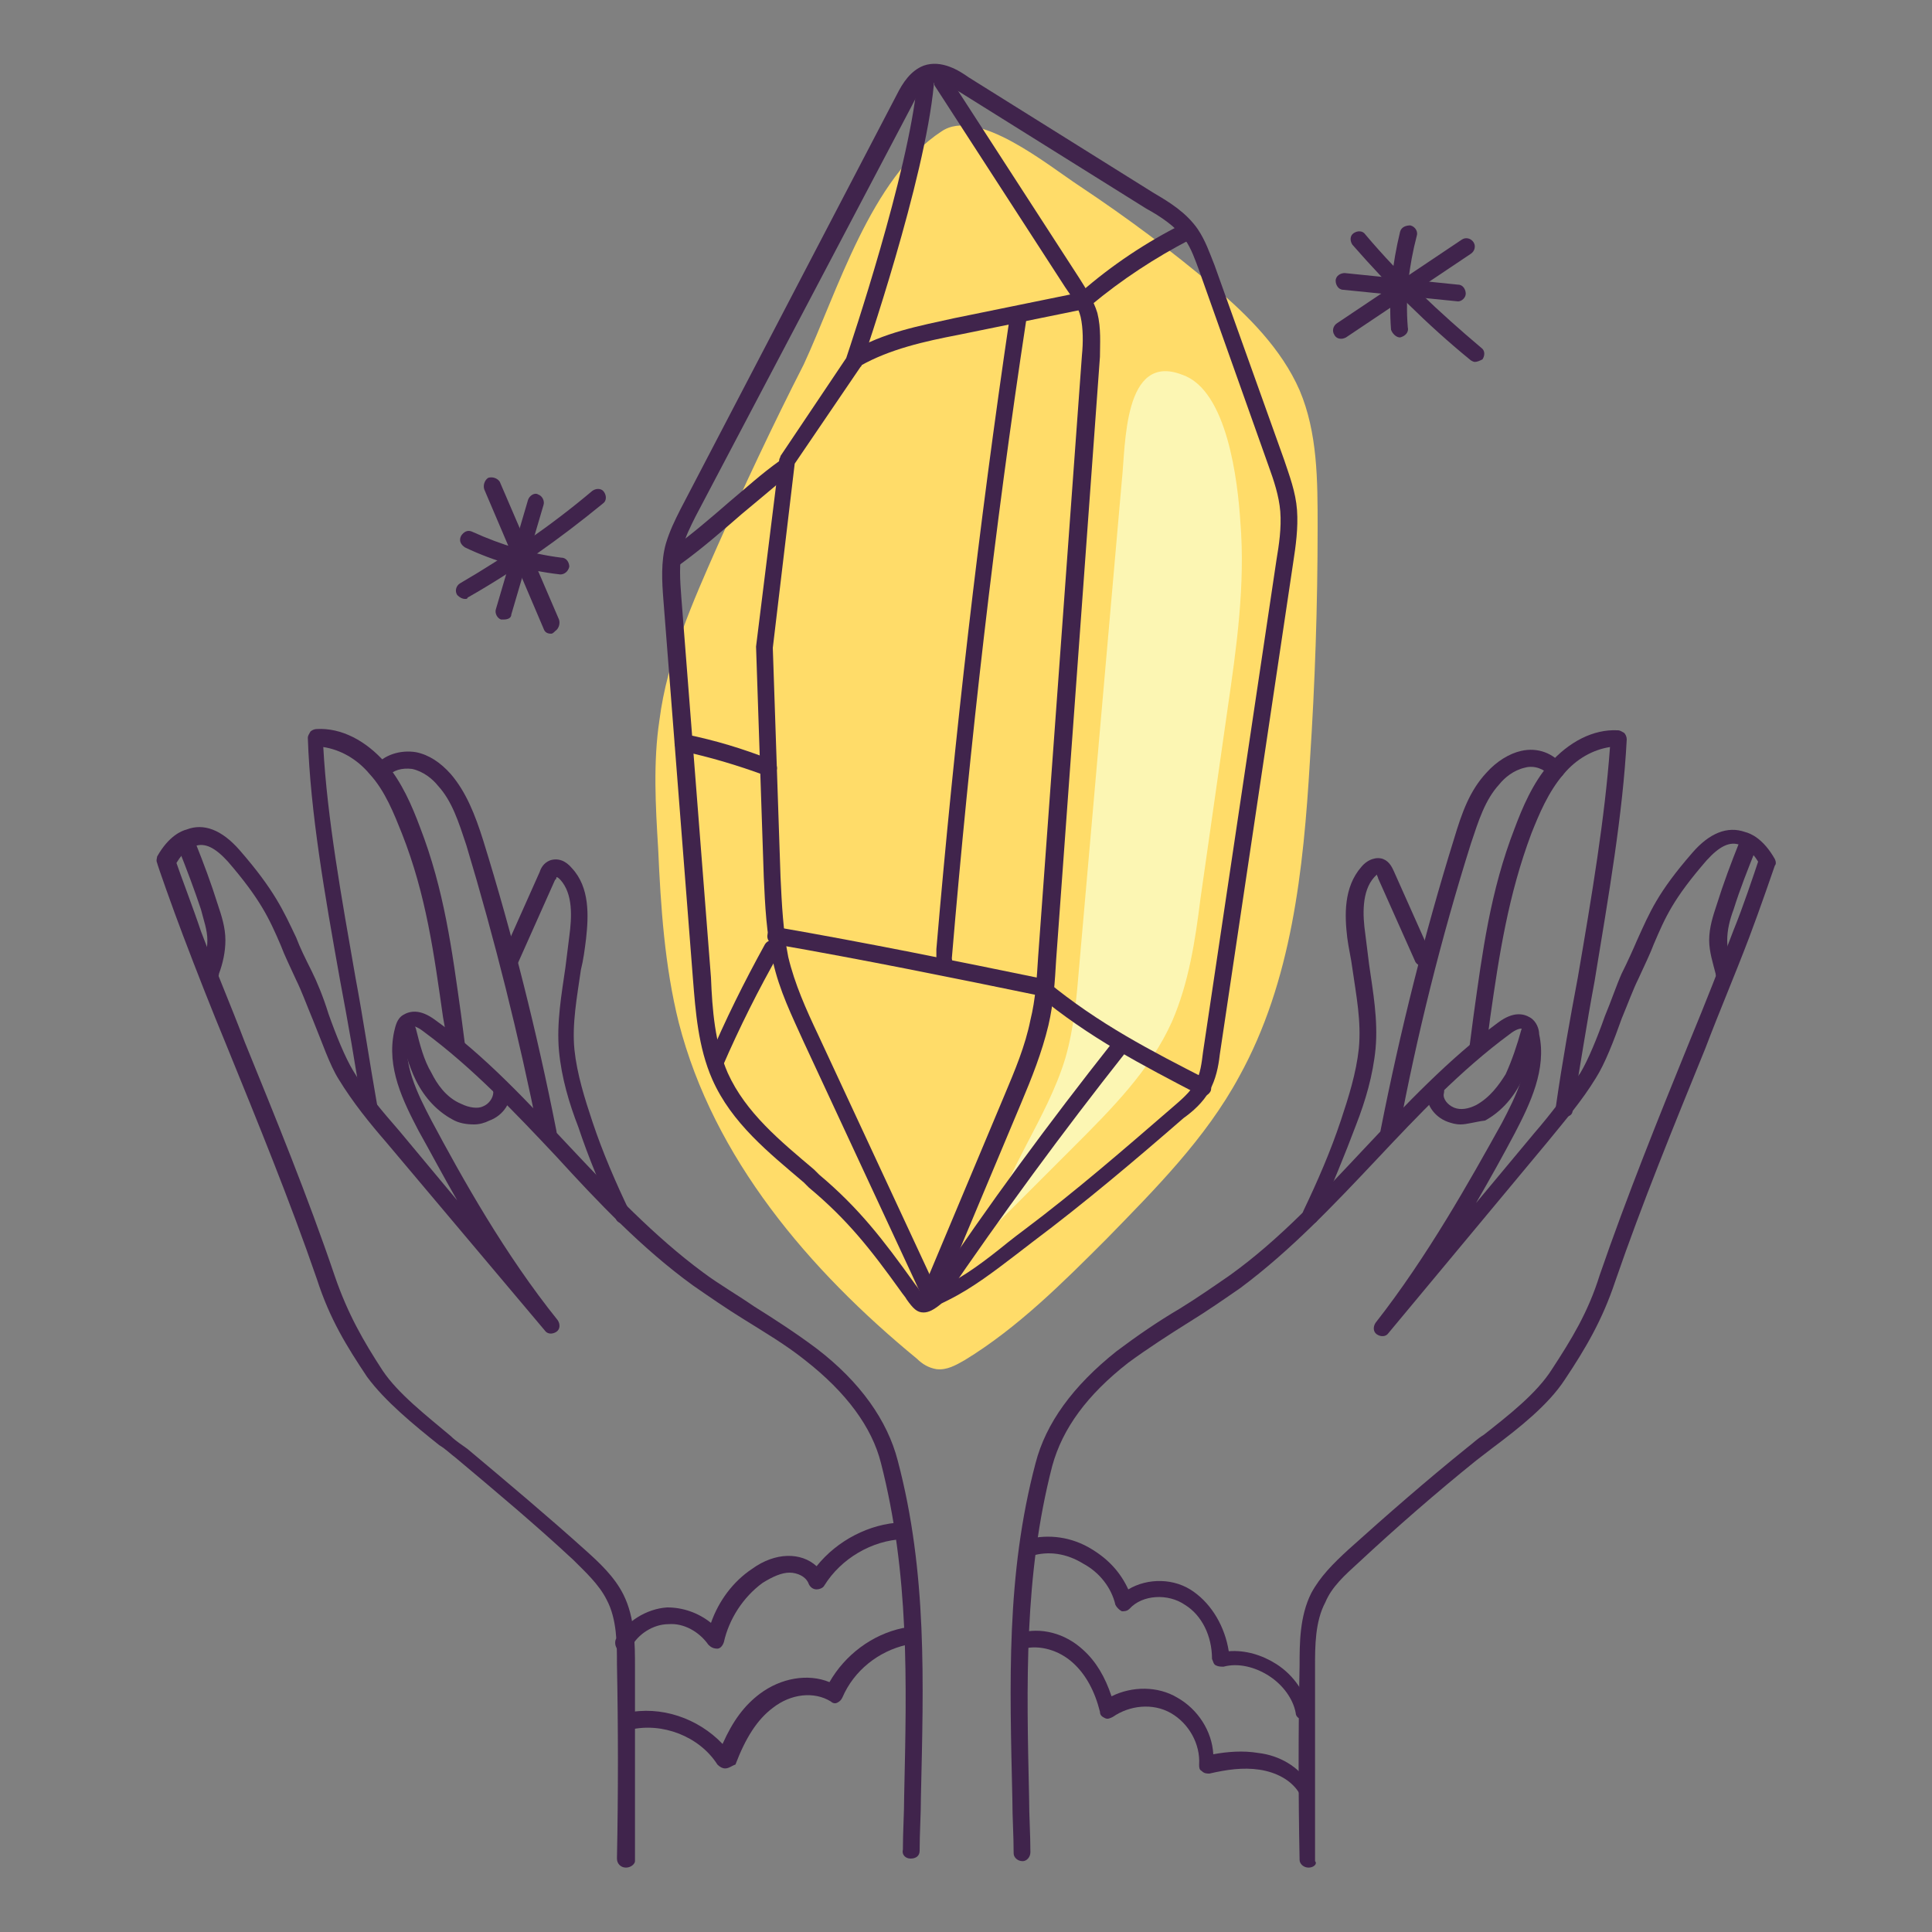 <?xml version="1.0" encoding="UTF-8"?> <svg xmlns="http://www.w3.org/2000/svg" xmlns:xlink="http://www.w3.org/1999/xlink" version="1.1" id="Layer_1" x="0px" y="0px" viewBox="0 0 150 150" style="enable-background:new 0 0 150 150;" xml:space="preserve"><rect x="0" y="0" width="150" height="150" fill="#808080" stroke="none"/> <style type="text/css"> .st0{fill:#FFDC69;} .st1{fill:#FCF6B3;} .st2{fill:#40244C;} </style> <g> <path class="st0" d="M55.7,42.4c-1.9,4.3-3.9,8.8-4.5,13.5c-0.5,3.3-0.3,6.7-0.1,10c0.2,4.5,0.5,9.1,1.6,13.5 c2.7,10.5,10.1,19.2,18.5,26.1c0.4,0.4,0.9,0.7,1.5,0.8c0.8,0.1,1.5-0.3,2.2-0.7c4.1-2.5,7.6-6,11-9.4c3.8-3.9,7.7-7.8,10.3-12.6 c4.1-7.4,5-16.1,5.5-24.5c0.4-6.1,0.6-12.1,0.6-18.2c0-3.6,0-7.3-1.4-10.6c-1.4-3.2-4-5.8-6.6-8c-3.3-2.8-6.8-5.4-10.4-7.8 c-2.6-1.7-8-6.2-10.8-4.3c-5.5,3.6-8.1,12.5-10.7,18.1C60,33,57.8,37.7,55.7,42.4z"></path> <path class="st1" d="M87.1,37.3c-1.1,12.5-2.2,25-3.3,37.6c-0.2,2.4-0.4,4.9-1.1,7.3c-1.4,4.6-4.6,8.6-5.8,13.3 c2.1-2.1,4.3-4.3,6.4-6.4c3-3,6-6,7.7-9.8c1.3-3,1.8-6.3,2.2-9.5c0.7-4.9,1.4-9.8,2.1-14.7c0.7-4.8,1.4-9.7,1-14.6 c-0.2-3.1-1-10.2-4.5-11.4C87.2,27.3,87.4,34.6,87.1,37.3z"></path> <g> <path class="st2" d="M48.6,145C48.6,145,48.6,145,48.6,145c-0.4,0-0.7-0.3-0.7-0.7c0.1-5,0.1-10.1,0-15.1c0-1.6,0-3.5-0.8-5 c-0.6-1.2-1.7-2.2-2.6-3.1c-2.9-2.7-6-5.3-9.1-7.9c-0.4-0.3-0.8-0.7-1.3-1c-2-1.6-4.2-3.4-5.6-5.3c-1.6-2.4-2.9-4.5-3.9-7.6 c-2.1-6.1-4.6-12.2-7-18.1c-1.2-2.9-2.3-5.7-3.4-8.6c-0.8-2.1-2-5.5-2-5.6c-0.1-0.2,0-0.4,0-0.5c0.9-1.6,1.9-2,2.3-2.1 c1.3-0.5,2.7,0,4.1,1.6c2.7,3.1,3.4,4.7,4.4,6.8c0.3,0.8,0.7,1.6,1.2,2.6c0.4,0.8,0.9,2,1.3,3.3c0.6,1.7,1.3,3.4,1.9,4.4 c1,1.7,2.3,3.2,3.6,4.7l4.5,5.4c-1.1-1.9-2.1-3.8-3-5.4c-1.2-2.3-2.5-4.9-1.9-7.7c0.1-0.4,0.2-1,0.7-1.3c0.5-0.3,1.3-0.5,2.5,0.4 C37.7,82,41,85.6,44.2,89c3.2,3.4,6.6,7,10.4,9.8c1.2,0.9,2.6,1.7,3.9,2.6c1.6,1,3.3,2.1,4.9,3.3c3.4,2.6,5.5,5.6,6.3,8.7 c2.3,8.7,2,17.2,1.8,26.1c0,1.4-0.1,2.8-0.1,4.2c0,0.4-0.3,0.6-0.7,0.6c0,0,0,0,0,0c-0.4,0-0.7-0.3-0.6-0.7c0-1.4,0.1-2.8,0.1-4.2 c0.2-8.9,0.4-17.2-1.8-25.8c-0.7-2.8-2.7-5.5-5.9-8c-1.5-1.2-3.2-2.2-4.8-3.2c-1.3-0.8-2.6-1.7-3.9-2.6c-4-2.9-7.4-6.5-10.6-10 c-3.2-3.4-6.5-6.9-10.3-9.7c-0.5-0.4-0.9-0.5-1-0.4c-0.1,0-0.1,0.2-0.2,0.5c-0.5,2.3,0.7,4.7,1.8,6.8c2.4,4.5,5.7,10.4,9.8,15.5 c0.2,0.3,0.2,0.7-0.1,0.9c-0.3,0.2-0.7,0.2-0.9-0.1L30,88.7c-1.3-1.5-2.6-3.1-3.7-4.9c-0.7-1.1-1.3-2.9-2-4.6 c-0.5-1.2-0.9-2.3-1.3-3.1c-0.5-1.1-0.9-1.9-1.2-2.7c-0.9-2.1-1.6-3.6-4.1-6.5c-1-1.1-1.8-1.5-2.6-1.2c-0.3,0.1-0.8,0.3-1.4,1.3 c0.3,0.9,1.3,3.5,1.9,5.3c1.1,2.9,2.3,5.7,3.4,8.6c2.4,5.9,4.9,12,7,18.2c1,2.9,2.2,5,3.7,7.3c1.2,1.8,3.4,3.5,5.3,5.1 c0.4,0.4,0.9,0.7,1.3,1c3.1,2.6,6.2,5.2,9.2,7.9c1,0.9,2.2,2,2.9,3.4c0.9,1.8,0.9,3.9,0.9,5.6c0,5,0,10.1,0,15.1 C49.3,144.7,49,145,48.6,145z"></path> <path class="st2" d="M48.4,95c-0.2,0-0.5-0.1-0.6-0.4c-1.1-2.3-2.1-4.7-2.9-7.1c-0.7-1.8-1.3-3.8-1.5-5.9 c-0.2-2.2,0.2-4.4,0.5-6.5c0.1-0.8,0.2-1.6,0.3-2.4c0.2-1.5,0.3-3.3-0.7-4.4c-0.1-0.1-0.2-0.2-0.3-0.2c0,0,0,0.2-0.1,0.2l-2.9,6.5 c-0.1,0.3-0.5,0.5-0.9,0.3c-0.3-0.1-0.5-0.5-0.3-0.9l2.9-6.5c0.1-0.3,0.3-0.7,0.8-0.9c0.6-0.2,1.2,0,1.7,0.6 c1.4,1.5,1.3,3.7,1.1,5.5c-0.1,0.8-0.2,1.6-0.4,2.4c-0.3,2.1-0.7,4.2-0.5,6.2c0.2,1.9,0.8,3.8,1.4,5.6c0.8,2.4,1.8,4.7,2.9,7 c0.2,0.3,0,0.7-0.3,0.9C48.6,95,48.5,95,48.4,95z"></path> <path class="st2" d="M42.4,88.5c-0.3,0-0.6-0.2-0.6-0.5c-1.5-7.5-3.4-15.1-5.6-22.4c-0.6-1.8-1.1-3.4-2.2-4.6 c-0.4-0.5-1.1-1.1-2-1.3c-0.8-0.1-1.5,0.1-1.9,0.6c-0.2,0.3-0.6,0.3-0.9,0.1c-0.3-0.2-0.3-0.6-0.1-0.9c0.7-0.9,2-1.3,3.2-1.1 c1,0.2,1.9,0.8,2.7,1.7c1.2,1.4,1.9,3.2,2.5,5.1c2.3,7.4,4.2,15,5.7,22.6c0.1,0.4-0.2,0.7-0.5,0.8C42.5,88.5,42.5,88.5,42.4,88.5z "></path> <path class="st2" d="M28.7,86.7c-0.3,0-0.6-0.2-0.6-0.6c-0.5-3.5-1.1-6.8-1.7-10c-1.2-6.7-2.3-13-2.5-18.8c0-0.2,0.1-0.3,0.2-0.5 c0.1-0.1,0.3-0.2,0.5-0.2c1.9-0.1,3.8,0.9,5.3,2.6c1.3,1.5,2.1,3.4,2.7,5c1.9,4.9,2.5,9.6,3.2,14.6l0.3,2.3 c0.1,0.4-0.2,0.7-0.6,0.7c-0.4,0-0.7-0.2-0.7-0.6L34.4,79c-0.7-4.9-1.3-9.5-3.2-14.3c-0.6-1.5-1.3-3.3-2.5-4.6 c-1-1.2-2.3-1.9-3.6-2.1c0.3,5.5,1.4,11.6,2.5,17.9c0.6,3.2,1.1,6.6,1.7,10C29.4,86.3,29.1,86.6,28.7,86.7 C28.7,86.7,28.7,86.7,28.7,86.7z"></path> <path class="st2" d="M16.4,76.1c-0.1,0-0.1,0-0.2,0c-0.4-0.1-0.6-0.5-0.5-0.8c0.2-0.7,0.4-1.5,0.4-2.3c0-0.8-0.3-1.6-0.5-2.4 c-0.5-1.5-1.1-3.1-1.7-4.6c-0.1-0.3,0-0.7,0.4-0.9c0.3-0.1,0.7,0,0.9,0.4c0.6,1.5,1.2,3.1,1.7,4.7c0.3,0.9,0.6,1.8,0.6,2.8 c0,0.9-0.2,1.8-0.5,2.6C17,75.9,16.7,76.1,16.4,76.1z"></path> <path class="st2" d="M36.8,87.3c-0.6,0-1.2-0.1-1.7-0.4c-1.1-0.6-2.1-1.6-2.8-3c-0.6-1.2-0.9-2.5-1.3-3.7 c-0.1-0.4,0.1-0.7,0.5-0.8c0.4-0.1,0.7,0.1,0.8,0.5c0.3,1.2,0.6,2.4,1.2,3.4c0.4,0.8,1.1,1.9,2.3,2.4c0.6,0.3,1.3,0.4,1.7,0.2 c0.5-0.2,0.8-0.7,0.8-1.1c-0.1-0.4,0.2-0.7,0.5-0.8c0.4-0.1,0.7,0.2,0.8,0.5c0.2,1-0.5,2.1-1.6,2.5C37.6,87.2,37.2,87.3,36.8,87.3 z"></path> <path class="st2" d="M101.6,145c-0.4,0-0.7-0.3-0.7-0.6c-0.1-5-0.1-10.1,0-15.1c0-1.7,0-3.8,0.9-5.6c0.7-1.3,1.7-2.3,2.9-3.4 c3-2.7,6.1-5.4,9.2-7.9c0.4-0.3,0.8-0.7,1.3-1c1.9-1.5,4.1-3.2,5.3-5.1c1.5-2.3,2.8-4.4,3.7-7.3c2.1-6.1,4.6-12.3,7-18.2 c1.2-2.9,2.3-5.7,3.4-8.6c0.7-1.7,1.6-4.4,1.9-5.3c-0.6-1-1.2-1.2-1.4-1.3c-0.8-0.3-1.6,0.1-2.6,1.2c-2.6,3-3.2,4.4-4.1,6.5 c-0.3,0.8-0.7,1.6-1.2,2.7c-0.4,0.8-0.8,1.9-1.3,3.1c-0.6,1.7-1.3,3.5-2,4.6c-1.1,1.8-2.4,3.3-3.7,4.9l-12.4,14.9 c-0.2,0.3-0.6,0.3-0.9,0.1c-0.3-0.2-0.3-0.6-0.1-0.9c4-5.1,7.3-11,9.8-15.5c1.1-2.1,2.3-4.5,1.8-6.8c-0.1-0.3-0.2-0.5-0.2-0.5 c-0.1-0.1-0.5,0-1,0.4c-3.8,2.8-7.1,6.3-10.3,9.7c-3.3,3.5-6.7,7.1-10.6,10c-1.3,0.9-2.6,1.8-3.9,2.6c-1.6,1-3.3,2.1-4.8,3.2 c-3.2,2.5-5.1,5.1-5.9,8c-2.2,8.5-2,16.9-1.8,25.8c0,1.4,0.1,2.8,0.1,4.2c0,0.4-0.3,0.7-0.6,0.7c-0.4,0-0.7-0.3-0.7-0.6 c0-1.4-0.1-2.8-0.1-4.2c-0.2-9-0.5-17.4,1.8-26.1c0.8-3.1,2.9-6,6.3-8.7c1.6-1.2,3.2-2.3,4.9-3.3c1.3-0.8,2.6-1.7,3.9-2.6 c3.9-2.8,7.2-6.4,10.4-9.8c3.2-3.4,6.6-7,10.4-9.8c1.2-0.9,2-0.7,2.5-0.4c0.5,0.3,0.7,0.9,0.7,1.3c0.6,2.7-0.7,5.4-1.9,7.7 c-0.9,1.7-1.9,3.5-3,5.4l4.5-5.4c1.3-1.5,2.5-3.1,3.6-4.7c0.6-1,1.3-2.7,1.9-4.4c0.5-1.2,0.9-2.4,1.3-3.3c0.5-1,0.9-1.9,1.2-2.6 c1-2.2,1.6-3.7,4.3-6.8c1.3-1.5,2.7-2.1,4.1-1.6c0.4,0.1,1.4,0.5,2.3,2.1c0.1,0.2,0.1,0.4,0,0.5c0,0-1.2,3.5-2,5.6 c-1.1,2.9-2.3,5.7-3.4,8.6c-2.4,5.9-4.9,12-7,18.1c-1,3-2.3,5.2-3.9,7.6c-1.3,2-3.6,3.8-5.6,5.3c-0.4,0.3-0.9,0.7-1.3,1 c-3.1,2.5-6.2,5.2-9.1,7.9c-1.1,1-2.1,1.9-2.6,3.1c-0.8,1.5-0.8,3.4-0.8,5c0,5,0,10.1,0,15.1C102.3,144.7,102,145,101.6,145 C101.6,145,101.6,145,101.6,145z"></path> <path class="st2" d="M101.8,95c-0.1,0-0.2,0-0.3-0.1c-0.3-0.2-0.5-0.5-0.3-0.9c1.1-2.3,2.1-4.6,2.9-7c0.6-1.8,1.2-3.7,1.4-5.6 c0.2-2.1-0.2-4.1-0.5-6.2c-0.1-0.8-0.3-1.6-0.4-2.4c-0.2-1.7-0.3-3.9,1.1-5.5c0.5-0.6,1.2-0.8,1.7-0.6c0.5,0.2,0.7,0.7,0.8,0.9 l2.9,6.5c0.1,0.3,0,0.7-0.3,0.9c-0.3,0.1-0.7,0-0.9-0.3l-2.9-6.5c0-0.1-0.1-0.2-0.1-0.3c0,0-0.1,0.1-0.2,0.2c-1,1.1-0.9,3-0.7,4.4 c0.1,0.8,0.2,1.6,0.3,2.4c0.3,2.1,0.7,4.3,0.5,6.5c-0.2,2.1-0.8,4.1-1.5,5.9c-0.9,2.4-1.9,4.8-2.9,7.1 C102.3,94.9,102.1,95,101.8,95z"></path> <path class="st2" d="M107.8,88.5c0,0-0.1,0-0.1,0c-0.4-0.1-0.6-0.4-0.5-0.8c1.5-7.6,3.4-15.2,5.7-22.6c0.6-2,1.2-3.7,2.5-5.1 c0.8-0.9,1.8-1.5,2.7-1.7c1.3-0.3,2.5,0.2,3.2,1.1c0.2,0.3,0.2,0.7-0.1,0.9c-0.3,0.2-0.7,0.2-0.9-0.1c-0.4-0.5-1.2-0.8-1.9-0.6 c-0.9,0.2-1.6,0.8-2,1.3c-1.1,1.2-1.6,2.8-2.2,4.6c-2.3,7.3-4.2,14.9-5.6,22.4C108.4,88.3,108.1,88.5,107.8,88.5z"></path> <path class="st2" d="M121.5,86.7C121.5,86.7,121.5,86.7,121.5,86.7c-0.5-0.1-0.7-0.4-0.7-0.8c0.5-3.5,1.1-6.8,1.7-10 c1.1-6.4,2.1-12.4,2.5-17.9c-1.3,0.2-2.6,0.9-3.6,2.1c-1.2,1.4-1.9,3.1-2.5,4.6c-1.8,4.8-2.5,9.4-3.2,14.3l-0.3,2.3 c-0.1,0.4-0.4,0.6-0.7,0.6c-0.4-0.1-0.6-0.4-0.6-0.7l0.3-2.3c0.7-5,1.3-9.7,3.2-14.6c0.6-1.6,1.4-3.5,2.7-5 c1.5-1.7,3.4-2.7,5.3-2.6c0.2,0,0.3,0.1,0.5,0.2c0.1,0.1,0.2,0.3,0.2,0.5c-0.3,5.8-1.4,12.1-2.5,18.8c-0.6,3.2-1.1,6.5-1.7,10 C122.1,86.5,121.9,86.7,121.5,86.7z"></path> <path class="st2" d="M133.8,76.1c-0.3,0-0.6-0.2-0.6-0.5c-0.2-0.8-0.5-1.7-0.5-2.6c0-1,0.3-1.9,0.6-2.8c0.5-1.6,1.1-3.2,1.7-4.7 c0.1-0.3,0.5-0.5,0.9-0.4c0.3,0.1,0.5,0.5,0.4,0.9c-0.6,1.5-1.2,3-1.7,4.6c-0.3,0.8-0.5,1.6-0.5,2.4c0,0.7,0.2,1.5,0.4,2.3 c0.1,0.4-0.1,0.7-0.5,0.8C133.9,76.1,133.9,76.1,133.8,76.1z"></path> <path class="st2" d="M113.4,87.3c-0.4,0-0.7-0.1-1-0.2c-1.1-0.4-1.8-1.5-1.6-2.5c0.1-0.4,0.4-0.6,0.8-0.5c0.4,0.1,0.6,0.4,0.5,0.8 c-0.1,0.4,0.3,0.9,0.8,1.1c0.5,0.2,1.1,0.1,1.7-0.2c1.1-0.6,1.8-1.6,2.3-2.4c0.5-1.1,0.9-2.3,1.2-3.4c0.1-0.4,0.5-0.6,0.8-0.5 c0.4,0.1,0.6,0.5,0.5,0.8c-0.3,1.2-0.7,2.5-1.3,3.7c-0.7,1.4-1.7,2.4-2.8,3C114.5,87.1,113.9,87.3,113.4,87.3z"></path> </g> <path class="st2" d="M71.7,101.9c-0.5,0-0.8-0.3-1.3-1c-0.1-0.2-0.3-0.4-0.5-0.7c-2.3-3.2-4.1-5.5-7.1-8l-0.4-0.4 c-2.7-2.3-5.6-4.6-7.1-8c-1.1-2.5-1.3-5.3-1.5-7.8l-2.3-29.5c-0.1-1.3-0.2-2.9,0.2-4.3c0.3-1,0.7-1.8,1.1-2.6L69.6,7.4 c0.5-1,1.1-1.9,2.1-2.3c1.4-0.5,2.8,0.4,3.5,0.9l14.4,9c1.2,0.7,2.5,1.5,3.4,2.8c0.6,0.9,0.9,1.8,1.3,2.8l5.4,15.1 c0.4,1.2,0.9,2.5,1,3.9c0.1,1.4-0.1,2.8-0.3,4.1l-5.7,38.2c-0.1,0.9-0.3,1.9-0.8,2.8c-0.5,0.9-1.3,1.6-2,2.1 c-3.8,3.3-7.7,6.6-11.7,9.6c-0.4,0.3-0.9,0.7-1.3,1c-1.7,1.3-3.4,2.6-5.2,3.5l-0.6,0.3C72.5,101.7,72.1,101.9,71.7,101.9z M56.5,83.3c1.4,3.1,4.1,5.3,6.7,7.5l0.4,0.4c3.1,2.6,5,5.1,7.3,8.3c0.2,0.3,0.4,0.5,0.5,0.7c0.1,0.1,0.2,0.3,0.3,0.4 c0.2-0.1,0.5-0.2,0.8-0.4l0.7-0.3c1.7-0.8,3.4-2.1,5-3.4c0.5-0.4,0.9-0.7,1.3-1c4-3,7.8-6.3,11.5-9.5c0.7-0.6,1.4-1.2,1.8-1.9 c0.4-0.7,0.5-1.6,0.6-2.4l5.7-38.2c0.2-1.2,0.4-2.5,0.3-3.8c-0.1-1.2-0.5-2.4-0.9-3.5L93.1,21c-0.3-0.8-0.6-1.7-1.1-2.4 c-0.7-1-1.9-1.8-3-2.4l-14.4-9c-0.8-0.5-1.7-1-2.4-0.7c-0.6,0.2-1,0.9-1.4,1.7L54,40.1c-0.4,0.8-0.8,1.6-1,2.4 c-0.3,1.2-0.2,2.6-0.1,3.9l2.3,29.5C55.3,78.4,55.5,81,56.5,83.3L56.5,83.3z"></path> <path class="st2" d="M72.3,101.3c-0.2,0-0.5-0.1-0.6-0.4l-9.3-20c-0.9-2-1.9-4-2.4-6.3c-0.5-2.1-0.6-4.3-0.7-6.5l-0.6-17.9 l1.8-14.5c0-0.1,0.1-0.2,0.1-0.3l5.1-7.6c0.4-1.2,4.8-14.3,5.5-21.3c0-0.4,0.4-0.6,0.7-0.6c0.4,0,0.6,0.4,0.6,0.7 c-0.7,7.4-5.4,21.1-5.6,21.7c0,0.1,0,0.1-0.1,0.2l-5.1,7.5L60,50.3l0.6,17.8c0.1,2.1,0.2,4.2,0.6,6.2c0.5,2.1,1.4,4.1,2.3,6l9.3,20 c0.2,0.3,0,0.7-0.3,0.9C72.5,101.3,72.4,101.3,72.3,101.3z"></path> <path class="st2" d="M72.7,100.3c-0.1,0-0.2,0-0.3-0.1c-0.3-0.1-0.5-0.5-0.4-0.9l6-14.3c0.8-1.9,1.6-3.8,2-5.8 c0.4-1.6,0.5-3.3,0.6-4.9L84,27.6c0.1-1,0.1-2.1-0.1-3c-0.2-0.8-0.7-1.6-1.2-2.3L72.6,6.7c-0.2-0.3-0.1-0.7,0.2-0.9 c0.3-0.2,0.7-0.1,0.9,0.2l10.1,15.6c0.5,0.8,1.1,1.7,1.4,2.7c0.3,1.2,0.2,2.4,0.2,3.4L82,74.5c-0.1,1.7-0.2,3.4-0.6,5.1 c-0.5,2.1-1.3,4.1-2.1,6l-6,14.3C73.2,100.1,73,100.3,72.7,100.3z"></path> <path class="st2" d="M52.3,44c-0.2,0-0.4-0.1-0.5-0.3c-0.2-0.3-0.2-0.7,0.1-0.9c1.8-1.3,3.3-2.6,4.8-3.9c1.2-1,2.4-2.1,3.8-3.1 c0.3-0.2,0.7-0.2,0.9,0.1c0.2,0.3,0.2,0.7-0.1,0.9c-1.3,1.1-2.5,2.1-3.7,3.1c-1.5,1.3-3.1,2.7-4.9,4C52.6,43.9,52.5,44,52.3,44z"></path> <path class="st2" d="M66.5,28.5c-0.2,0-0.4-0.1-0.6-0.3c-0.2-0.3-0.1-0.7,0.2-0.9c2.5-1.5,5.3-2,8-2.6l9.8-2 c0.4-0.1,0.7,0.2,0.8,0.5s-0.2,0.7-0.5,0.8l-9.8,2c-2.6,0.5-5.3,1.1-7.6,2.4C66.8,28.5,66.6,28.5,66.5,28.5z"></path> <path class="st2" d="M84.3,23.8c-0.2,0-0.4-0.1-0.5-0.2c-0.2-0.3-0.2-0.7,0.1-0.9c2.4-2.1,5.1-3.9,7.9-5.3c0.3-0.2,0.7,0,0.9,0.3 c0.2,0.3,0,0.7-0.3,0.9c-2.7,1.4-5.3,3.1-7.7,5.1C84.6,23.8,84.5,23.8,84.3,23.8z"></path> <path class="st2" d="M59.6,60.2c-0.1,0-0.2,0-0.2,0c-2.2-0.8-4.2-1.4-6.5-1.9c-0.4-0.1-0.6-0.4-0.5-0.8c0.1-0.4,0.4-0.6,0.8-0.5 c2.4,0.5,4.4,1.1,6.7,2c0.3,0.1,0.5,0.5,0.4,0.8C60.2,60.1,59.9,60.2,59.6,60.2z"></path> <path class="st2" d="M55.6,83.2c-0.1,0-0.2,0-0.3-0.1C55,83,54.8,82.6,55,82.3c1.3-3.1,2.8-6.1,4.4-9c0.2-0.3,0.6-0.4,0.9-0.2 c0.3,0.2,0.4,0.6,0.2,0.9c-1.6,2.8-3.1,5.8-4.4,8.8C56.1,83,55.8,83.2,55.6,83.2z"></path> <path class="st2" d="M80.8,77.3c0,0-0.1,0-0.1,0c-6.8-1.4-13.7-2.8-20.6-4c-0.4-0.1-0.6-0.4-0.5-0.8c0.1-0.4,0.4-0.6,0.8-0.5 c6.9,1.2,13.8,2.6,20.6,4c0.4,0.1,0.6,0.4,0.5,0.8C81.4,77.1,81.1,77.3,80.8,77.3z"></path> <path class="st2" d="M93.4,85.1c-0.1,0-0.2,0-0.3-0.1c-4.4-2.3-8.5-4.4-12.6-7.8c-0.3-0.2-0.3-0.6-0.1-0.9c0.2-0.3,0.6-0.3,0.9-0.1 c4,3.3,8.1,5.4,12.4,7.6c0.3,0.2,0.4,0.6,0.3,0.9C93.9,84.9,93.7,85.1,93.4,85.1z"></path> <path class="st2" d="M73.4,75C73.3,75,73.3,75,73.4,75c-0.4,0-0.7-0.3-0.7-0.7l0-0.5c0,0,0-0.1,0-0.1c1.4-16.4,3.3-32.9,5.7-49.1 c0.1-0.4,0.4-0.6,0.7-0.6c0.4,0.1,0.6,0.4,0.6,0.7c-2.5,16.4-4.4,33.1-5.8,49.7C74,74.8,73.7,75,73.4,75z"></path> <path class="st2" d="M72.9,101.2c-0.1,0-0.3,0-0.4-0.1c-0.3-0.2-0.4-0.6-0.2-0.9c4.4-6.6,9.2-13.1,14.1-19.3 c0.2-0.3,0.6-0.3,0.9-0.1c0.3,0.2,0.3,0.6,0.1,0.9c-4.9,6.2-9.6,12.6-14.1,19.2C73.3,101.1,73.1,101.2,72.9,101.2z"></path> <path class="st2" d="M42.8,49.2c-0.3,0-0.5-0.1-0.6-0.4L37.6,38c-0.1-0.3,0-0.7,0.3-0.9c0.3-0.1,0.7,0,0.9,0.3l4.6,10.7 c0.1,0.3,0,0.7-0.3,0.9C43,49.1,42.9,49.2,42.8,49.2z"></path> <path class="st2" d="M36.1,46.5c-0.2,0-0.4-0.1-0.6-0.3c-0.2-0.3-0.1-0.7,0.2-0.9c3.6-2.1,7.1-4.5,10.3-7.2 c0.3-0.2,0.7-0.2,0.9,0.1c0.2,0.3,0.2,0.7-0.1,0.9c-3.3,2.7-6.8,5.2-10.5,7.3C36.3,46.5,36.2,46.5,36.1,46.5z"></path> <path class="st2" d="M39.1,48.1c-0.1,0-0.1,0-0.2,0c-0.3-0.1-0.5-0.5-0.4-0.8l2.5-8.5c0.1-0.3,0.5-0.6,0.8-0.4 c0.3,0.1,0.5,0.5,0.4,0.8l-2.5,8.5C39.7,48,39.4,48.1,39.1,48.1z"></path> <path class="st2" d="M43.5,44.6C43.5,44.6,43.4,44.6,43.5,44.6c-2.6-0.3-5.1-1-7.4-2.1c-0.3-0.2-0.5-0.5-0.3-0.9 c0.2-0.3,0.5-0.5,0.9-0.3c2.2,1,4.5,1.7,6.9,2c0.4,0,0.6,0.4,0.6,0.7C44.1,44.4,43.8,44.6,43.5,44.6z"></path> <path class="st2" d="M104.1,26.3c-0.2,0-0.4-0.1-0.5-0.3c-0.2-0.3-0.1-0.7,0.2-0.9l9.7-6.5c0.3-0.2,0.7-0.1,0.9,0.2 c0.2,0.3,0.1,0.7-0.2,0.9l-9.7,6.5C104.3,26.3,104.2,26.3,104.1,26.3z"></path> <path class="st2" d="M114.5,28.1c-0.1,0-0.3-0.1-0.4-0.2c-3.3-2.7-6.3-5.7-9.1-8.9c-0.2-0.3-0.2-0.7,0.1-0.9 c0.3-0.2,0.7-0.2,0.9,0.1c2.7,3.2,5.8,6.1,9,8.8c0.3,0.2,0.3,0.6,0.1,0.9C114.9,28,114.7,28.1,114.5,28.1z"></path> <path class="st2" d="M113.2,23.4C113.2,23.4,113.2,23.4,113.2,23.4l-8.9-0.9c-0.4,0-0.6-0.4-0.6-0.7c0-0.4,0.4-0.6,0.7-0.6l8.8,0.9 c0.4,0,0.6,0.4,0.6,0.7C113.8,23.1,113.5,23.4,113.2,23.4z"></path> <path class="st2" d="M108.7,26.2c-0.3,0-0.6-0.3-0.7-0.6c-0.2-2.6,0.1-5.1,0.7-7.6c0.1-0.4,0.5-0.5,0.8-0.5 c0.4,0.1,0.6,0.5,0.5,0.8c-0.6,2.3-0.9,4.7-0.7,7.1C109.4,25.8,109.1,26.1,108.7,26.2C108.7,26.2,108.7,26.2,108.7,26.2z"></path> <path class="st2" d="M48.4,128.3c-0.1,0-0.2,0-0.3-0.1c-0.3-0.2-0.4-0.6-0.3-0.9c0.8-1.4,2.4-2.4,4-2.5c1.2,0,2.4,0.4,3.4,1.2 c0.6-1.7,1.7-3.2,3.2-4.2c1.8-1.3,3.8-1.3,5-0.2c1.6-2,4.1-3.3,6.6-3.4c0.3,0,0.7,0.3,0.7,0.6c0,0.4-0.3,0.7-0.6,0.7 c-2.4,0.1-4.8,1.5-6.1,3.6c-0.1,0.2-0.4,0.3-0.6,0.3c-0.3,0-0.5-0.2-0.6-0.4c-0.2-0.6-0.9-0.9-1.5-0.9c-0.6,0-1.3,0.3-2.1,0.8 c-1.5,1.1-2.6,2.8-3,4.6c-0.1,0.3-0.3,0.5-0.5,0.5c-0.3,0-0.5-0.1-0.7-0.3c-0.7-1-1.9-1.7-3.1-1.6c-1.2,0-2.4,0.8-2.9,1.8 C48.9,128.2,48.7,128.3,48.4,128.3z"></path> <path class="st2" d="M101.2,133.5c-0.3,0-0.6-0.2-0.6-0.5c-0.2-1.1-1-2.2-2.1-2.9c-1.1-0.7-2.4-1-3.5-0.7c-0.2,0-0.4,0-0.6-0.1 c-0.2-0.1-0.2-0.3-0.3-0.5c0-1.8-0.8-3.4-2.1-4.2c-1.3-0.9-3.3-0.8-4.3,0.3c-0.2,0.2-0.4,0.2-0.6,0.2c-0.2-0.1-0.4-0.3-0.5-0.5 c-0.3-1.3-1.2-2.5-2.5-3.2c-1.3-0.8-2.7-1-4-0.6c-0.3,0.1-0.7-0.1-0.8-0.5c-0.1-0.4,0.1-0.7,0.5-0.8c1.6-0.4,3.4-0.2,5,0.8 c1.3,0.8,2.2,1.8,2.8,3.1c1.5-0.9,3.6-0.9,5.1,0.2c1.4,1,2.4,2.7,2.7,4.6c1.3-0.1,2.6,0.3,3.7,1c1.4,0.9,2.3,2.3,2.6,3.8 c0.1,0.4-0.2,0.7-0.5,0.8C101.3,133.4,101.2,133.5,101.2,133.5z"></path> <path class="st2" d="M56.3,137.3c-0.2,0-0.4-0.1-0.6-0.3c-1.4-2.2-4.3-3.3-6.8-2.7c-0.4,0.1-0.7-0.1-0.8-0.5 c-0.1-0.4,0.1-0.7,0.5-0.8c2.7-0.6,5.6,0.4,7.5,2.4c0.8-1.8,1.7-3,2.9-3.9c1.6-1.2,3.7-1.6,5.4-0.9c1.2-2.1,3.3-3.7,5.7-4.2 c0.4-0.1,0.7,0.2,0.8,0.5c0.1,0.4-0.2,0.7-0.5,0.8c-2.2,0.5-4.1,2-5,4.1c-0.1,0.2-0.2,0.3-0.4,0.4c-0.2,0.1-0.4,0-0.5-0.1 c-1.3-0.8-3.1-0.6-4.5,0.5c-1.2,0.9-2.1,2.3-2.9,4.4C56.8,137.1,56.6,137.3,56.3,137.3C56.3,137.3,56.3,137.3,56.3,137.3z"></path> <path class="st2" d="M101.3,139.4c-0.2,0-0.4-0.1-0.5-0.3c-0.6-0.9-1.7-1.5-3-1.7c-1.3-0.2-2.6,0-3.9,0.3c-0.2,0-0.4,0-0.6-0.2 c-0.2-0.1-0.2-0.3-0.2-0.5c0.1-1.6-0.8-3.2-2.2-4c-1.4-0.8-3.2-0.6-4.5,0.3c-0.2,0.1-0.4,0.2-0.6,0.1c-0.2-0.1-0.4-0.2-0.4-0.5 c-0.4-1.6-1.1-2.9-2.1-3.8c-1.1-1-2.6-1.4-3.8-1.1c-0.4,0.1-0.7-0.1-0.8-0.4c-0.1-0.3,0.1-0.7,0.4-0.8c1.7-0.5,3.6,0,5,1.3 c1,0.9,1.7,2.1,2.2,3.6c1.6-0.8,3.6-0.8,5.1,0.1c1.6,0.9,2.7,2.6,2.8,4.4c1.1-0.2,2.3-0.3,3.5-0.1c1.7,0.2,3.1,1.1,3.9,2.3 c0.2,0.3,0.1,0.7-0.2,0.9C101.6,139.4,101.4,139.4,101.3,139.4z"></path> </g> </svg> 